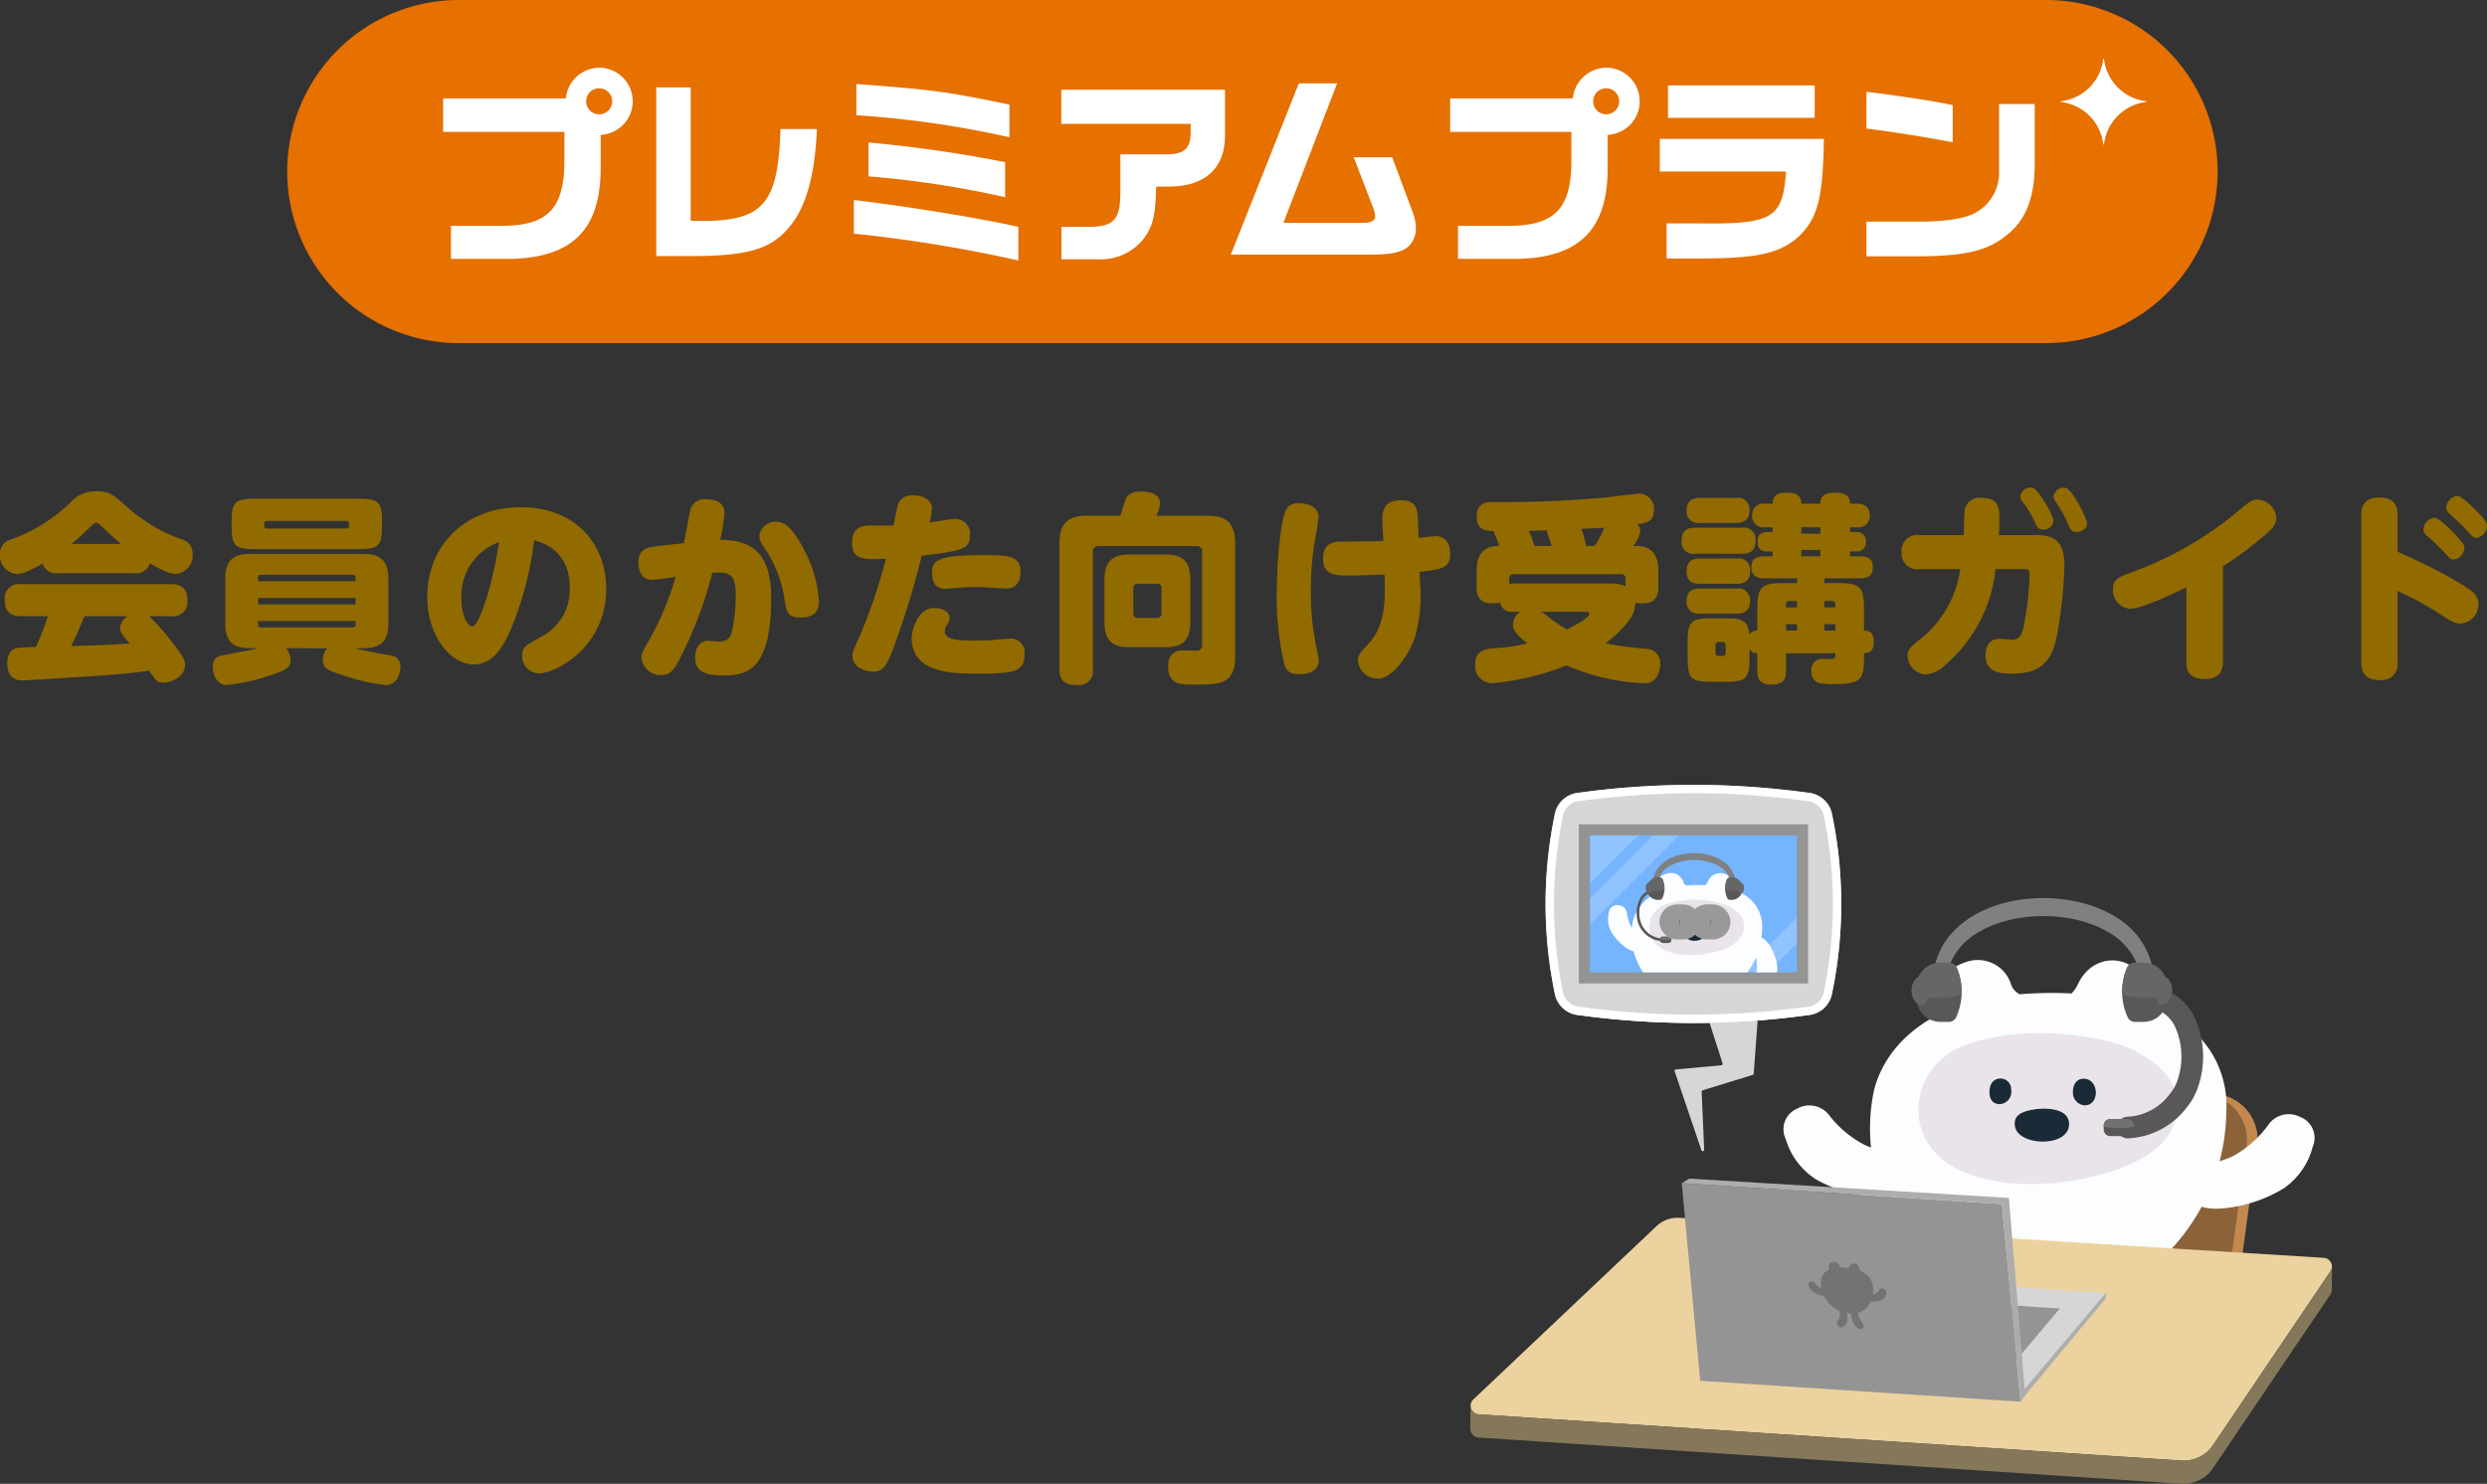 <svg xmlns="http://www.w3.org/2000/svg" xmlns:xlink="http://www.w3.org/1999/xlink" width="347.844" height="207.565" viewBox="0 0 347.844 207.565">
  <rect x="0" y="0" width="347.844" height="207.565" fill="#333333" stroke="none"/>
  <defs>
    <clipPath id="clip-path">
      <rect id="長方形_7483" data-name="長方形 7483" width="270" height="48" fill="none"/>
    </clipPath>
    <clipPath id="clip-path-2">
      <path id="パス_65603" data-name="パス 65603" d="M377.793,196.615c-2.287,0-3.6,1.854-3.6,4.141s1.31,4.141,3.6,4.141h1.075a1.145,1.145,0,0,0,1.07-.724,8.576,8.576,0,0,0,.049-6.87,1.164,1.164,0,0,0-1.056-.688Z" transform="translate(-374.197 -196.615)" fill="none"/>
    </clipPath>
    <clipPath id="clip-path-3">
      <path id="パス_65607" data-name="パス 65607" d="M549.834,196.615a1.163,1.163,0,0,0-1.056.688,8.576,8.576,0,0,0,.048,6.87,1.146,1.146,0,0,0,1.071.724h1.075c2.287,0,3.6-1.854,3.6-4.141s-1.31-4.141-3.6-4.141Z" transform="translate(-548.084 -196.615)" fill="none"/>
    </clipPath>
    <clipPath id="clip-path-4">
      <rect id="長方形_573" data-name="長方形 573" width="11.886" height="22.038" fill="none"/>
    </clipPath>
    <clipPath id="clip-path-5">
      <rect id="長方形_574" data-name="長方形 574" width="41.353" height="33.302" fill="none"/>
    </clipPath>
    <clipPath id="clip-path-6">
      <path id="パス_65612" data-name="パス 65612" d="M67.525,48.245a3.736,3.736,0,0,0-2.863,2.681,61.626,61.626,0,0,0,0,25.617,3.737,3.737,0,0,0,2.863,2.681,117.287,117.287,0,0,0,32.936,0,3.737,3.737,0,0,0,2.863-2.681,61.626,61.626,0,0,0,0-25.617,3.737,3.737,0,0,0-2.863-2.681,117.283,117.283,0,0,0-32.936,0" transform="translate(-63.317 -47.083)" fill="none"/>
    </clipPath>
    <clipPath id="clip-path-7">
      <rect id="長方形_578" data-name="長方形 578" width="28.95" height="19.162" fill="none"/>
    </clipPath>
    <clipPath id="clip-path-8">
      <path id="パス_65630" data-name="パス 65630" d="M214.943,125a.439.439,0,0,0-.4.26,3.239,3.239,0,0,0,.018,2.6.433.433,0,0,0,.4.273h.406a1.58,1.58,0,0,0,0-3.129Z" transform="translate(-214.282 -124.996)" fill="none"/>
    </clipPath>
    <clipPath id="clip-path-10">
      <path id="パス_65634" data-name="パス 65634" d="M149.948,125a1.58,1.58,0,0,0,0,3.129h.406a.433.433,0,0,0,.4-.273,3.24,3.24,0,0,0,.018-2.6.439.439,0,0,0-.4-.26Z" transform="translate(-148.589 -124.996)" fill="none"/>
    </clipPath>
    <clipPath id="clip-path-12">
      <rect id="長方形_583" data-name="長方形 583" width="25.359" height="25.359" fill="none"/>
    </clipPath>
    <clipPath id="clip-path-13">
      <rect id="長方形_585" data-name="長方形 585" width="29.996" height="29.996" fill="none"/>
    </clipPath>
  </defs>
  <g id="グループ_17232" data-name="グループ 17232" transform="translate(-19.832 -90)">
    <g id="グループ_17230" data-name="グループ 17230" transform="translate(0 -10)">
      <path id="パス_70222" data-name="パス 70222" d="M-151.228-6.8a1.964,1.964,0,0,0,2.268-2.1c0-1.736-.728-2.38-2.268-2.38H-172.2a1.981,1.981,0,0,0-2.3,2.128c0,1.708.756,2.352,2.3,2.352h3.724a34.047,34.047,0,0,1-1.68,4.312,22.24,22.24,0,0,0-2.8.168c-1.092.308-1.2,1.624-1.2,2.072,0,2.436,1.68,2.436,2.24,2.436.2,0,7.252-.448,9.856-.616,3.556-.252,5.432-.42,7.756-.756,1.008,1.484,1.148,1.68,2.016,1.68,1.064,0,3-.812,3-2.492,0-.5,0-.952-2.072-3.5a29.465,29.465,0,0,0-2.94-3.3Zm-6.1,0a2.081,2.081,0,0,0-1.036,1.624c0,.644.14.784,1.344,2.212-4.284.224-4.76.252-8.2.336.756-1.54,1.12-2.38,1.876-4.172Zm.952-6.02a1.952,1.952,0,0,0,2.156-1.372c2.156,1.232,3.052,1.484,3.64,1.484a2.576,2.576,0,0,0,2.352-2.744,2.009,2.009,0,0,0-1.568-2.1,23.445,23.445,0,0,1-7.644-4.564c-1.792-1.624-2.352-2.156-4.256-2.156a4.631,4.631,0,0,0-3.7,1.652,23.548,23.548,0,0,1-8.26,5.1,1.987,1.987,0,0,0-1.512,2.044,2.579,2.579,0,0,0,2.352,2.772,4.733,4.733,0,0,0,2.016-.616c.868-.42,1.232-.644,1.6-.84a1.934,1.934,0,0,0,2.156,1.344Zm-8.792-4.088c.532-.448,1.428-1.2,2.6-2.352.448-.448.616-.616.868-.616s.42.168.868.616c1.176,1.148,2.044,1.876,2.6,2.352Zm35.756,14.588A2.748,2.748,0,0,0-130.032-.7c0,1.232.84,1.512,2.828,2.156a27.761,27.761,0,0,0,5.992,1.372c1.736,0,2.044-1.876,2.044-2.548,0-1.372-.924-1.512-1.68-1.652-1.4-.252-3.36-.588-4.62-.952h1.12c2.212,0,3.5-.756,3.5-3.472v-6.216c0-2.716-1.288-3.5-3.5-3.5h-15.82c-2.212,0-3.5.756-3.5,3.5V-5.8c0,2.716,1.288,3.472,3.5,3.472h1.064c-1.008.28-1.456.336-4.536.924-.952.168-1.764.336-1.764,1.68,0,.84.42,2.548,1.988,2.548a25.89,25.89,0,0,0,5.124-1.064c3.3-1.008,3.752-1.344,3.752-2.408a2.679,2.679,0,0,0-.616-1.68Zm3.976-7.028v.9h-13.636v-.9ZM-139.076-11.7v-.476a.383.383,0,0,1,.42-.42h12.8a.392.392,0,0,1,.42.448v.448Zm13.636,5.572v.476a.383.383,0,0,1-.42.42h-12.8a.383.383,0,0,1-.42-.42v-.476Zm3.7-13.888c0-2.772-.476-3.22-3.3-3.22H-139.44c-2.856,0-3.332.476-3.332,3.22v.616c0,2.744.476,3.22,3.332,3.22h14.392c2.856,0,3.3-.476,3.3-3.22Zm-16.072.952c-.42,0-.42-.308-.42-.616a.392.392,0,0,1,.42-.448h11.06a.4.4,0,0,1,.42.448c0,.308,0,.616-.42.616Zm37.352,1.652c1.008.252,4.984,1.316,4.984,6.664a7.421,7.421,0,0,1-4.228,6.944c-2.016,1.148-2.436,1.344-2.436,2.52A2.414,2.414,0,0,0-99.736,1.2c2.016,0,9.352-3.388,9.352-11.9,0-5.992-4.116-11.34-11.928-11.34-7.952,0-13.1,5.516-13.1,12.516,0,5.516,3.276,9.464,6.468,9.464,2.352,0,3.808-1.708,5.18-4.788A46.9,46.9,0,0,0-100.464-17.416Zm-4.9.252C-106.4-10.5-108.22-5.376-109.116-5.376c-.616,0-1.512-1.4-1.512-3.92A7.934,7.934,0,0,1-105.364-17.164Zm22.064.56c-1.26.14-2.576.364-2.576,2.3,0,1.12.392,2.408,1.96,2.408.476,0,2.6-.308,3.248-.42A41.059,41.059,0,0,1-84.42-3.388c-.952,1.652-1.036,1.9-1.036,2.436a2.714,2.714,0,0,0,2.828,2.38c1.064,0,1.568-.532,2.3-1.82A56.925,56.925,0,0,0-75.544-12.88c2.6-.168,3.276.336,3.276,3.136A24.672,24.672,0,0,1-72.8-4.592c-.28.868-.616,1.344-1.96,1.344-.2,0-.924-.112-1.428-.112-1.12,0-1.764,1.12-1.764,2.324,0,2.156,1.68,2.52,4.06,2.52,3.416,0,6.58-1.008,6.58-10.864,0-6.664-3.108-8.092-7.14-8.092a24.509,24.509,0,0,0,.616-3.78c0-1.372-1.12-1.9-2.52-1.9a2.067,2.067,0,0,0-2.24,1.4c-.168.672-.756,3.976-.924,4.732Zm16.66-3.416a2.269,2.269,0,0,0-2.324,1.988c0,.56.14.868,1.008,2.128A16.7,16.7,0,0,1-65.464-9.3c.252,1.792.42,2.688,2.184,2.688,2.072,0,2.66-1.008,2.66-2.24a17.931,17.931,0,0,0-2.072-7.224C-64.428-19.4-65.548-20.02-66.64-20.02Zm20.384,4.76c5.852-.7,6.748-.98,6.748-2.828a2.07,2.07,0,0,0-2.128-2.324c-.42,0-2.632.364-3.528.5a12.435,12.435,0,0,0,.336-1.96c0-1.316-1.456-1.848-2.576-1.848-1.568,0-2.016.784-2.156,1.288-.2.644-.56,2.548-.644,2.94h-3.248c-1.316,0-2.548.392-2.548,2.408,0,2.464,1.736,2.38,4.732,2.24A75.109,75.109,0,0,1-54.936-4c-.9,2.016-1.008,2.24-1.008,2.772,0,1.456,1.68,2.184,2.884,2.184,1.512,0,1.988-.868,3.276-4.452A119,119,0,0,0-46.256-15.26Zm-1.4,11.536c0,4.956,5.992,4.956,9.128,4.956,5.376,0,6.664-.308,6.664-2.772a1.927,1.927,0,0,0-2.044-2.128c-.308,0-1.512.112-1.764.14-.84.084-2.1.14-3.024.14-2.632,0-4.34-.14-4.34-1.316a1.7,1.7,0,0,1,.336-.924,1.844,1.844,0,0,0,.364-.9c0-.84-.924-1.428-2.212-1.428C-46.76-7.952-47.656-4.928-47.656-3.724ZM-44.8-12.88c0,1.26.42,2.24,1.82,2.24.28,0,1.568-.112,1.876-.14.392-.028,1.344-.112,2.744-.112.644,0,3.556.224,3.92.224,1.6,0,2.016-1.288,2.016-2.3,0-2.3-1.68-2.38-5.18-2.38C-44.016-15.344-44.8-14.644-44.8-12.88Zm31.388-7.98a5.674,5.674,0,0,0,.5-1.736c0-1.568-2.1-1.652-2.6-1.652-1.176,0-1.876.336-2.184,1.008-.14.308-.644,2.016-.784,2.38H-23.1c-2.408,0-3.892.812-3.892,3.892V.56c0,1.652.7,2.268,2.52,2.268A1.949,1.949,0,0,0-22.316.56V-15.82a.709.709,0,0,1,.784-.784h13.72a.708.708,0,0,1,.784.784V-2.772a.707.707,0,0,1-.644.784c-.252.028-1.652-.028-1.96-.028-.532,0-2.156,0-2.156,2.24,0,2.548,1.68,2.548,3.836,2.548,3.248,0,5.544,0,5.544-3.92v-15.82c0-3.08-1.484-3.892-3.892-3.892Zm4.732,8.932c0-2.716-1.288-3.5-3.5-3.5h-5.012c-2.212,0-3.5.784-3.5,3.5v5.964c0,2.716,1.288,3.5,3.5,3.5h5.012c2.212,0,3.5-.756,3.5-3.5Zm-4.032,4.7a.606.606,0,0,1-.672.672h-2.6a.606.606,0,0,1-.672-.672v-3.444a.594.594,0,0,1,.672-.672h2.6a.594.594,0,0,1,.672.672ZM23.38-12.992c3.22-.392,4.284-.532,4.284-2.6,0-1.316-.588-2.408-2.1-2.408-.28,0-2.212.252-2.324.252l-.084-2.268c-.056-1.624-.084-3-2.408-3-2.66,0-2.6,1.876-2.548,3.332l.112,2.352c-1.68.084-4.144.084-5.684.084s-2.744.364-2.744,2.38c0,2.352,1.764,2.38,3.724,2.38.952,0,4.508-.112,4.872-.14l.028,1.12c.112,4.34-.56,6.8-2.408,8.708-1.064,1.12-1.344,1.484-1.344,2.212a2.779,2.779,0,0,0,2.856,2.52c1.848,0,4.228-3.08,5.152-5.88a21.277,21.277,0,0,0,.672-7.7ZM3.416-10.64A40.815,40.815,0,0,0,4.424-.252c.252,1.036.7,1.568,2.184,1.568.924,0,2.66-.336,2.66-1.848,0-.168-.112-.952-.14-1.12a36.231,36.231,0,0,1-.952-8.512,42.749,42.749,0,0,1,.644-7.784,18.07,18.07,0,0,0,.42-2.772c0-1.372-1.484-1.876-2.632-1.876a2.022,2.022,0,0,0-1.708.588C3.864-20.748,3.416-13.552,3.416-10.64Zm48.776-.336a4.371,4.371,0,0,0-1.988-.392H36.484a4.208,4.208,0,0,0-.56.056v-.7a.594.594,0,0,1,.672-.672H51.52a.594.594,0,0,1,.672.672Zm-20.832.112c0,1.456.56,2.268,2.24,2.268a5.147,5.147,0,0,0,1.064-.112,1.569,1.569,0,0,0,1.82,1.288h1.008a2.1,2.1,0,0,0-1.036,1.764c0,.868.476,1.428,1.988,2.66a23.046,23.046,0,0,1-4.144.644c-1.512.084-3.136.168-3.136,2.324a2.379,2.379,0,0,0,2.38,2.6A37.22,37.22,0,0,0,43.932.084,30.5,30.5,0,0,0,54.684,2.576a1.9,1.9,0,0,0,1.876-.924,3.437,3.437,0,0,0,.476-1.708,2,2,0,0,0-1.9-2.184,44.592,44.592,0,0,1-5.768-.784,14.221,14.221,0,0,0,3.5-3.472,4.123,4.123,0,0,0,.7-2.184,5.356,5.356,0,0,0,.9.084c1.54,0,2.3-.56,2.3-2.268v-2.3c0-.812,0-3.472-3.052-3.472h-.448a4.272,4.272,0,0,0,.98-2.072,1.383,1.383,0,0,0-.392-.952c1.288-.224,2.3-.364,2.3-1.96a2.094,2.094,0,0,0-1.96-2.324c-.7,0-3.668.42-4.256.476a154.761,154.761,0,0,1-16.324.7c-.756,0-2.24.028-2.24,1.988s1.232,2.016,2.38,2.072a2.578,2.578,0,0,0,.28.784c.112.252.308.756.5,1.288-3.164,0-3.164,2.576-3.164,3.472Zm15.288-5.768A9.886,9.886,0,0,0,46-19.012c1.736-.084,1.932-.084,3.22-.168a11.813,11.813,0,0,1-1.372,2.548Zm-7.2,0a12.058,12.058,0,0,0-.784-2.1c.308,0,1.568-.056,1.848-.056.084,0,.14,0,.644-.028.084.364.616,1.848.7,2.184ZM46.144-7.42c.644,0,.98,0,.98.308,0,.532-2.156,1.68-3.108,2.156A18.515,18.515,0,0,1,41.5-6.608a6.116,6.116,0,0,0-1.12-.812ZM70.616.868c0,.532,0,1.9,1.9,1.9,1.624,0,2.128-.616,2.128-1.9V-1.624h6.888v.392c0,.42-.476.42-.672.42-.168,0-1.008-.028-1.148-.028A1.523,1.523,0,0,0,78.176.9,1.573,1.573,0,0,0,79.24,2.548a11.021,11.021,0,0,0,2.156.14c3.668,0,4.144-.588,4.144-3.7v-.616c.392,0,1.372-.028,1.372-1.568,0-1.568-.952-1.6-1.372-1.6v-3c0-3.108-.532-3.64-3.668-3.64H80V-12.1H84.98c.672,0,1.792-.084,1.792-1.54,0-1.372-.924-1.54-1.792-1.54h-1.4v-.672h.84a1.217,1.217,0,0,0,1.372-1.344,1.216,1.216,0,0,0-1.372-1.372h-.84v-.672h.9a1.609,1.609,0,0,0,1.876-1.652c0-1.54-1.26-1.652-1.876-1.652h-.9c0-1.064-.644-1.54-2.044-1.54-1.652,0-2.1.56-2.1,1.54h-2.66c0-.868-.364-1.54-2.044-1.54-1.4,0-1.96.476-1.96,1.54H71.736a1.589,1.589,0,0,0-1.848,1.652,1.576,1.576,0,0,0,1.848,1.652h1.036v.672h-.728c-.56,0-1.372.112-1.372,1.26,0,.756.112,1.456,1.372,1.456h.728v.672H71.6c-.448,0-1.82,0-1.82,1.512,0,1.568,1.372,1.568,1.82,1.568h4.592v.672h-1.9c-3.108,0-3.668.532-3.668,3.64v3A1.237,1.237,0,0,0,69.5-4.2c-.168-2.24-1.372-2.3-3.3-2.3H64.176c-2.828,0-3.3.476-3.3,3.3v2.24c0,2.828.448,3.332,3.276,3.332h2.1c2.8,0,3.276-.5,3.276-3.332V-2.184a1.166,1.166,0,0,0,1.092.56Zm5.572-8.9h-1.54v-.448a.4.4,0,0,1,.42-.448h1.12Zm0,3.248h-1.54v-.9h1.54Zm4.9-4.144a.426.426,0,0,1,.448.448v.448H80v-.9Zm.448,4.144H80v-.9h1.54Zm-2.1-13.552h-2.66v-.9h2.66Zm0,3.164h-2.66v-.9h2.66ZM66.192-1.68a.392.392,0,0,1-.42.448h-.56a.426.426,0,0,1-.448-.448V-2.744a.426.426,0,0,1,.448-.448h.56a.4.4,0,0,1,.42.448Zm1.456-18.172c.728,0,1.876-.14,1.876-1.764a1.6,1.6,0,0,0-1.876-1.736h-5.04c-.728,0-1.876.14-1.876,1.764a1.6,1.6,0,0,0,1.876,1.736Zm.84,4.312c.812,0,1.876-.168,1.876-1.82a1.619,1.619,0,0,0-1.876-1.82h-6.58c-1.288,0-1.876.532-1.876,1.9a1.612,1.612,0,0,0,1.876,1.736Zm-.756,4.2c.812,0,1.876-.168,1.876-1.764a1.6,1.6,0,0,0-1.876-1.764H62.608c-.812,0-1.876.168-1.876,1.792,0,1.736,1.316,1.736,1.876,1.736ZM67.62-7.168c.616,0,1.988,0,1.988-1.764a1.627,1.627,0,0,0-1.876-1.736H62.608c-.7,0-1.876.112-1.876,1.764a1.612,1.612,0,0,0,1.876,1.736Zm31.388-6.216a15.138,15.138,0,0,1-5.8,9.94c-1.2,1.008-1.568,1.316-1.568,2.212A2.682,2.682,0,0,0,94.22,1.344,4.291,4.291,0,0,0,96.852.056a20.34,20.34,0,0,0,7.084-13.44h3.976c.672,0,.784.14.784.868a43.089,43.089,0,0,1-.84,7.252c-.252,1.064-.532,1.736-1.652,1.736-.252,0-1.456-.112-1.736-.112-1.54,0-1.932,1.288-1.932,2.268,0,2.6,2.352,2.6,3.724,2.6,3.08,0,5.348-.868,6.216-5.068a64.684,64.684,0,0,0,1.092-9.968c0-2.828-.84-4.34-3.78-4.34h-5.376c.056-.868.056-1.372.056-2.1,0-1.708,0-3.108-2.52-3.108a2.068,2.068,0,0,0-2.324,1.764c-.084.476-.112,2.912-.14,3.444h-6.16a2.187,2.187,0,0,0-2.52,2.38,2.178,2.178,0,0,0,2.52,2.38Zm10.164-11.368a1.415,1.415,0,0,0-1.764,1.2,1.372,1.372,0,0,0,.364.812,13.2,13.2,0,0,1,1.6,2.66c.252.588.5,1.176,1.288,1.176a1.355,1.355,0,0,0,1.372-1.26C112.028-20.888,109.984-24.472,109.172-24.752Zm4.676.028a1.412,1.412,0,0,0-1.792,1.176,1.44,1.44,0,0,0,.308.756,16.673,16.673,0,0,1,1.68,3.024c.336.784.532,1.2,1.176,1.2.42,0,1.512-.252,1.512-1.232C116.732-20.468,114.688-24.444,113.848-24.724Zm21.9,10.948a52.816,52.816,0,0,0,5.628-4.172c1.148-.952,1.82-1.568,1.82-2.6A2.7,2.7,0,0,0,140.5-23.1c-.7,0-.924.168-2.8,1.736a49.112,49.112,0,0,1-14.9,8.484c-1.708.644-2.436.924-2.436,2.3A2.587,2.587,0,0,0,122.78-7.84c1.6,0,6.58-2.352,7.84-3V-.364c0,1.6.84,2.352,2.632,2.352,1.148,0,2.492-.392,2.492-2.352Zm24.416,3.444a43.719,43.719,0,0,1,5.964,3.248c1.428.952,2.016,1.316,2.912,1.316a2.679,2.679,0,0,0,2.436-2.744,2.268,2.268,0,0,0-.98-1.82c-.672-.56-4.032-2.716-10.332-5.488v-5.068c0-.756-.028-2.52-2.52-2.52-2.548,0-2.548,1.792-2.548,2.52v20.5c0,.924.14,2.52,2.548,2.52a2.212,2.212,0,0,0,2.52-2.52Zm5.152-10.248a1.82,1.82,0,0,0-1.54,1.652,1.321,1.321,0,0,0,.5.868,25.667,25.667,0,0,1,2.156,2.044c1.12,1.232,1.176,1.288,1.624,1.288a1.735,1.735,0,0,0,1.456-1.624c0-.392-.112-.644-1.232-1.82C167.5-19.012,165.956-20.58,165.312-20.58Zm3.192-3.052a1.82,1.82,0,0,0-1.54,1.652,1.242,1.242,0,0,0,.476.868c.728.672,1.6,1.428,2.156,2.044,1.092,1.176,1.232,1.316,1.568,1.316a1.767,1.767,0,0,0,1.512-1.652c0-.392-.112-.672-1.148-1.792C170.744-22.008,169.12-23.632,168.5-23.632Z" transform="translate(195 193)" fill="#916b00"/>
      <g id="グループ_17226" data-name="グループ 17226" transform="translate(60 100)">
        <g id="グループ_17222" data-name="グループ 17222" transform="translate(0 0)" clip-path="url(#clip-path)">
          <path id="パス_70215" data-name="パス 70215" d="M246,48H24A24,24,0,0,1,24,0H246a24,24,0,1,1,0,48" transform="translate(0 0)" fill="#e67000"/>
          <path id="パス_70216" data-name="パス 70216" d="M57.954,30.368c7.567-.224,9.529-2.8,9.837-12.837h5.1c-.28,5.97-1.262,9.866-3.139,12.753-2.69,3.84-5.717,4.932-13.818,5.017H50.415V11.7h4.821V30.368Zm20.1,1.794a197.1,197.1,0,0,1,23.01,3.756V31.209c-6.111-1.345-15.023-2.775-23.01-3.756Zm21.16-5.1v-4.9A185.693,185.693,0,0,0,80.1,19.41v4.737A137.9,137.9,0,0,1,99.214,27.06m.6-12.948c-8.632-1.794-10.65-2.074-21.412-2.887V15.6A137.138,137.138,0,0,1,99.813,18.68Zm7.252,2.69h18.1v1.233c-.028,2.13-.84,2.943-3.027,3.027h-6.81v5.3c0,3.924-.925,4.877-4.68,4.849h-3.56v4.54h5.213a7.615,7.615,0,0,0,6.11-2.663c1.43-1.794,1.821-3.251,1.934-7.511h2.018c5.017-.112,7.679-2.719,7.6-7.371V12.038h-22.9Zm46.288,4.681h-5.382l2.69,7.006a4.335,4.335,0,0,1,.309,1.289c0,.533-.588.869-1.542.869H138.135l7.511-19.506h-5.353L130.776,35.1h19.046c3.307,0,4.681-.252,5.746-1.093a3.447,3.447,0,0,0,1.093-2.662,6.72,6.72,0,0,0-.533-2.411Zm29.924-6.013a1.82,1.82,0,1,0,0-3.641,1.82,1.82,0,0,0,0,3.641m.12-6.521a4.7,4.7,0,0,1,.088,9.393v4.823c-.056,8.577-4.12,12.5-13.088,12.529h-7.848V31.068h7.063c6.559,0,8.856-2.466,8.8-9.388V17.924H161.456v-4.68h17.16A4.749,4.749,0,0,1,183.4,8.949M42.434,15.47a1.82,1.82,0,1,0,0-3.641,1.82,1.82,0,0,0,0,3.641m.12-6.521a4.7,4.7,0,0,1,.088,9.393v4.823c-.056,8.577-4.12,12.5-13.088,12.529H21.705V31.068h7.063c6.558,0,8.856-2.466,8.8-9.388V17.924H20.612v-4.68h17.16a4.749,4.749,0,0,1,4.782-4.295M190.776,23.474h17.656c-.448,6.53-1.849,7.371-12.051,7.259h-4.652v4.9h5.326c7.651-.056,10.594-.757,13.228-3.139,2.607-2.578,3.307-5.324,3.447-13.592H190.776Zm21.665-12.051H191.926v4.54h20.516Zm25.787,2.607v9.445a6.319,6.319,0,0,1-3.335,5.774c-1.318.757-4.036,1.2-7.371,1.233h-7.848v4.848h7.763c5.943-.056,9.053-.784,11.52-2.69,2.942-2.187,4.232-5.269,4.26-10.174V14.029Zm-6.481.147c-2.754-.573-7.468-1.3-12.072-1.858V17.46c3.488.431,7.9,1.133,12.072,1.915Z" transform="translate(1.202 0.522)" fill="#fff"/>
          <path id="パス_70217" data-name="パス 70217" d="M246.383,13.716a6.764,6.764,0,0,1-5.954-5.954h-.092a6.765,6.765,0,0,1-5.954,5.954v.092a6.765,6.765,0,0,1,5.954,5.954h.092a6.764,6.764,0,0,1,5.954-5.954Z" transform="translate(13.672 0.452)" fill="#fff"/>
        </g>
      </g>
    </g>
    <g id="グループ_17227" data-name="グループ 17227" transform="translate(1365.472 -65.289)">
      <path id="パス_65576" data-name="パス 65576" d="M455.641,329.729l-37.446-2.269,2.9-21.325a8.874,8.874,0,0,1,9-7.517l22.507,1.364a6.414,6.414,0,0,1,6.058,7.517Z" transform="translate(-1488.631 8.317)" fill="#c2884e"/>
      <path id="パス_65577" data-name="パス 65577" d="M446.695,330.088l-37.446-2.269,2.9-21.325a8.874,8.874,0,0,1,9-7.517l22.507,1.363a6.414,6.414,0,0,1,6.058,7.517Z" transform="translate(-1481.173 8.019)" fill="#8c6239"/>
      <path id="パス_65578" data-name="パス 65578" d="M380.859,204.205a17.4,17.4,0,0,0-6.358-3.34,4.348,4.348,0,0,0-.934-4.6c-2.593-2.789-6.832-2.119-8.578,1.558a4.44,4.44,0,0,1-.917,1.349,55.113,55.113,0,0,0-7.255.115,2.469,2.469,0,0,1-1.246-1.523,4.872,4.872,0,0,0-6.322-2.956c-2.866.9-4.85,3.593-3.848,6.238a7.944,7.944,0,0,1,.294.956c-4.4,2.186-8,5.784-9.259,10.755a25.691,25.691,0,0,0,5.966,22.371,24.735,24.735,0,0,0,16.027,7.269c1.468.043,2.936.085,4.4,0a23.156,23.156,0,0,0,15.775-8.111,28.72,28.72,0,0,0,7.118-18.612,14.025,14.025,0,0,0-4.867-11.47" transform="translate(-1419.979 95.088)" fill="#fbfdff"/>
      <path id="パス_65579" data-name="パス 65579" d="M404.813,464.48a15.032,15.032,0,0,0,3.007-5.741c.574-2.07-.11-7.888,3.24-7.821,2.349.049,3.244,2.526,3.556,4.481a19.876,19.876,0,0,1-.573,8.808,10.118,10.118,0,0,1-4.626,5.431,3.12,3.12,0,0,1-4.477-.657,3.481,3.481,0,0,1-.127-4.5" transform="translate(-1476.839 -118.659)" fill="#fbfdff"/>
      <path id="パス_65580" data-name="パス 65580" d="M503.5,464.48a15.035,15.035,0,0,1-3.007-5.741c-.574-2.07.11-7.888-3.24-7.821-2.349.049-3.243,2.526-3.556,4.481a19.879,19.879,0,0,0,.573,8.808,10.117,10.117,0,0,0,4.626,5.431,3.12,3.12,0,0,0,4.477-.657,3.481,3.481,0,0,0,.128-4.5" transform="translate(-1551.363 -118.659)" fill="#fbfdff"/>
      <path id="パス_65581" data-name="パス 65581" d="M612.989,325.428a15.026,15.026,0,0,1-4.8,4.355c-1.859,1.077-7.662,1.878-6.755,5.1.637,2.262,3.26,2.5,5.232,2.314a19.881,19.881,0,0,0,8.38-2.771,10.123,10.123,0,0,0,4.092-5.845,3.122,3.122,0,0,0-1.763-4.167,3.481,3.481,0,0,0-4.387,1.011" transform="translate(-1641.31 -12.877)" fill="#fbfdff"/>
      <path id="パス_65582" data-name="パス 65582" d="M409.607,259.909a17.964,17.964,0,0,0-6.97-3.087c-6.233-1.332-13.73-1.5-19.731.92-6.7,2.7-8.425,11.492-2.481,15.974,6.174,4.654,17.753,3.67,24.566,1.064,2.993-1.144,6.354-2.975,7.525-6.094,1.41-3.755-.219-6.712-2.909-8.776" transform="translate(-1454.119 43.951)" fill="#e8e4e9"/>
      <path id="パス_65583" data-name="パス 65583" d="M439.587,302.736c.052.238-.482.5-1.554.5-1.125,0-1.511-.2-1.477-.441s.425-.438,1.522-.447c.971-.008,1.464.185,1.51.393" transform="translate(-1503.936 5.201)" fill="#1a2a36"/>
      <path id="パス_65584" data-name="パス 65584" d="M439.587,295.6a1.724,1.724,0,0,1-1.554,2c-1.125,0-1.511-.816-1.477-1.781.032-.942.425-1.769,1.522-1.805a1.5,1.5,0,0,1,1.51,1.587" transform="translate(-1503.936 12.148)" fill="#1a2a36"/>
      <path id="パス_65585" data-name="パス 65585" d="M506.778,303.961c.006-.2.517-.4,1.568-.385,2.123.021,2.2.831.018.82-1.051-.006-1.593-.225-1.586-.435" transform="translate(-1562.479 4.173)" fill="#1a2a36"/>
      <path id="パス_65586" data-name="パス 65586" d="M506.778,295.927c.006-.916.517-1.8,1.568-1.749,2.123.1,2.2,3.779.018,3.726a1.785,1.785,0,0,1-1.586-1.977" transform="translate(-1562.479 12.009)" fill="#1a2a36"/>
      <path id="パス_65587" data-name="パス 65587" d="M462.086,323.99c-1.713.095-3.564-.489-4.113-1.652a2.052,2.052,0,0,1-.178-1.033c.091-1.219,1.432-1.555,2.432-1.754,1.507-.3,5.034-.369,5.156,1.871.091,1.653-1.532,2.471-3.3,2.568" transform="translate(-1521.638 -9.017)" fill="#1a2a36"/>
      <path id="パス_65588" data-name="パス 65588" d="M269.811,317.974a15.037,15.037,0,0,0,4.949,4.185c1.9,1.011,7.723,1.61,6.928,4.865-.558,2.283-3.172,2.616-5.148,2.495a19.878,19.878,0,0,1-8.471-2.477,10.129,10.129,0,0,1-4.295-5.7,3.123,3.123,0,0,1,1.617-4.226,3.481,3.481,0,0,1,4.421.856" transform="translate(-1359.666 -6.744)" fill="#fbfdff"/>
      <path id="パス_65589" data-name="パス 65589" d="M29.221,411.118l90.226,5.6a1.221,1.221,0,0,1,1.043,1.872L103.992,443a4.924,4.924,0,0,1-4.1,2.09q-.165,0-.332-.012L1.436,438.625a1.21,1.21,0,0,1-.861-2.077l25.656-24.274a4.343,4.343,0,0,1,2.99-1.156" transform="translate(-1140.164 -85.48)" fill="#ebd29f"/>
      <path id="パス_65590" data-name="パス 65590" d="M120.42,455.879c.008-.021.018-.042.025-.063a1.058,1.058,0,0,0,.025-.1c0-.018.01-.036.013-.055a1.127,1.127,0,0,0,.013-.16l.033-3.243a1.131,1.131,0,0,1-.013.16c0,.017-.008.033-.011.049a1.091,1.091,0,0,1-.026.11c-.006.021-.016.041-.024.061s-.023.065-.038.1-.025.043-.037.064-.033.062-.053.092l-16.5,24.406q-.086.128-.181.248c-.021.027-.043.052-.065.078-.043.053-.087.106-.132.157-.027.03-.056.058-.083.088-.043.045-.085.09-.129.133s-.063.059-.095.088-.087.08-.132.118-.068.056-.1.084-.091.073-.138.108l-.11.079c-.047.033-.1.066-.144.1l-.115.073c-.05.03-.1.059-.15.088l-.12.065c-.052.027-.1.053-.157.079s-.086.041-.129.061l-.116.05c-.05.021-.1.041-.151.061l-.12.044q-.077.027-.155.052l-.122.037c-.053.015-.106.029-.16.043l-.123.03c-.055.013-.11.024-.166.034l-.121.023c-.058.01-.117.018-.176.026l-.116.016c-.065.007-.131.012-.2.017l-.1.008c-.1.005-.2.008-.3.008s-.221,0-.332-.011L1.273,472.918a1.269,1.269,0,0,1-1.24-1.242L0,474.92a1.269,1.269,0,0,0,1.24,1.242l98.124,6.454q.166.011.332.011.15,0,.3-.008l.1-.008c.066,0,.132-.01.2-.017l.116-.016c.059-.008.118-.016.176-.026l.121-.023c.056-.011.111-.022.166-.035l.123-.03c.054-.013.107-.028.16-.043l.122-.037q.078-.024.155-.051l.12-.044c.051-.019.1-.04.151-.061l.116-.05.053-.023c.026-.012.05-.026.076-.038q.079-.038.157-.078l.12-.066q.076-.043.15-.088l.115-.072c.049-.032.1-.064.144-.1l.11-.079c.047-.035.092-.071.138-.108.023-.019.048-.036.071-.056l.032-.028c.045-.038.088-.078.132-.118s.064-.058.1-.088.086-.088.128-.132.057-.058.084-.089c.046-.051.089-.1.132-.156.021-.026.044-.051.065-.078q.095-.121.181-.248l16.5-24.406,0-.005c.019-.028.033-.058.049-.087s.026-.043.037-.065.026-.063.038-.095" transform="translate(-1140 -119.773)" fill="#85775a"/>
      <path id="パス_65591" data-name="パス 65591" d="M238.035,474.425l-44.419-2.913,12.251-14.541,44.419,2.913Z" transform="translate(-1301.41 -123.705)" fill="#d6d6d6"/>
      <path id="パス_65592" data-name="パス 65592" d="M274.553,487.417l-33.15-2.174,9.143-10.853,33.15,2.174Z" transform="translate(-1341.247 -138.227)" fill="#949494"/>
      <path id="パス_65593" data-name="パス 65593" d="M462.045,489.51l11.929-14.364v-.757l-12.036,14.252Z" transform="translate(-1525.098 -138.227)" fill="#adadad"/>
      <path id="パス_65594" data-name="パス 65594" d="M225.165,412.59l-44.786-2.924-2.587-27.647,44.786,2.923Z" transform="translate(-1288.218 -61.222)" fill="#949494"/>
      <path id="パス_65595" data-name="パス 65595" d="M177.793,378.835l1.079-.635,44.682,2.7,2.285,27.641-.673.869-2.587-27.647Z" transform="translate(-1288.218 -58.038)" fill="#adadad"/>
      <path id="パス_65596" data-name="パス 65596" d="M294.8,452.026a.463.463,0,0,0-.628.1,1.423,1.423,0,0,1-.928.687,4.071,4.071,0,0,0,.029-1.022,2.541,2.541,0,0,0-.893-1.756,3.206,3.206,0,0,0-.985-.57.726.726,0,0,0-.209-.693c-.424-.444-1.036-.395-1.235.129a.509.509,0,0,1-.113.189,8.122,8.122,0,0,0-1.063-.069.473.473,0,0,1-.207-.24.852.852,0,0,0-.974-.513.619.619,0,0,0-.467.878,1.405,1.405,0,0,1,.058.145,1.913,1.913,0,0,0-1.191,1.482,3.463,3.463,0,0,0,.061,1.173,1.166,1.166,0,0,1-.143-.068,2.891,2.891,0,0,1-.792-.678.561.561,0,0,0-.662-.179c-.241.126-.3.312-.171.606a1.938,1.938,0,0,0,.719.894,3.4,3.4,0,0,0,1.282.467c.039.005.08.01.121.013a4.129,4.129,0,0,0,.809,1.154,4.764,4.764,0,0,0,1.416.968c-.007.224.016.464-.006.595a1.8,1.8,0,0,1-.352.814.535.535,0,0,0,.089.668.49.49,0,0,0,.667.15,1.147,1.147,0,0,0,.594-.749,2.905,2.905,0,0,0-.027-1.19l.085.011c.185.02.37.041.555.049a3.176,3.176,0,0,0,.225,1.2,1.944,1.944,0,0,0,.763.859c.272.179.472.16.647-.044a.521.521,0,0,0-.052-.665,2.81,2.81,0,0,1-.531-.885c-.048-.13-.075-.352-.124-.57a2.76,2.76,0,0,0,1.352-.9,3.28,3.28,0,0,0,.456-.737,1.239,1.239,0,0,0,.453.069,2.485,2.485,0,0,0,1.187-.31,1.168,1.168,0,0,0,.51-.817.549.549,0,0,0-.324-.638" transform="translate(-1376.939 -116.429)" fill="#737373"/>
      <path id="パス_65597" data-name="パス 65597" d="M551.106,244.5a1.512,1.512,0,0,1-.01-3.023,7.853,7.853,0,0,0,5.8-3.016l.408-.533a6.024,6.024,0,0,0,.742-1.4,10.245,10.245,0,0,0-.279-7.635,4.772,4.772,0,0,0-3.03-2.572,1.512,1.512,0,1,1,.811-2.912,7.783,7.783,0,0,1,4.912,4.11,13.106,13.106,0,0,1,.42,10.062,9.007,9.007,0,0,1-1.107,2.088q-.259.367-.545.713a10.9,10.9,0,0,1-8.113,4.114Z" transform="translate(-1599.186 70.036)" fill="#595757"/>
      <path id="パス_65598" data-name="パス 65598" d="M535.949,330.523h-2.441a.909.909,0,0,1-.906-.906v-.562a.909.909,0,0,1,.906-.906h2.441a.909.909,0,0,1,.906.906v.562a.909.909,0,0,1-.906.906" transform="translate(-1584.007 -16.312)" fill="#595757"/>
      <path id="パス_65599" data-name="パス 65599" d="M535.957,328.148H533.5a.9.9,0,0,0-.9.9v.177a14.1,14.1,0,0,0,4.253,0v-.177a.9.9,0,0,0-.9-.9" transform="translate(-1584.007 -16.312)" fill="#727171"/>
      <path id="パス_65600" data-name="パス 65600" d="M388.985,154.591a10.313,10.313,0,0,1,2.884-7.7c5.4-5.647,16.632-6,22.978-1.8a10.856,10.856,0,0,1,4.941,7.419,11.707,11.707,0,0,1,.1,2.081h-1.663a9.213,9.213,0,0,0-4.638-7.526c-5.1-3.049-13.2-3.049-18.3,0a9.213,9.213,0,0,0-4.638,7.526h-1.663" transform="translate(-1464.267 138.662)" fill="gray"/>
      <path id="パス_65601" data-name="パス 65601" d="M377.794,204.9h1.075a1.145,1.145,0,0,0,1.071-.724,8.577,8.577,0,0,0,.049-6.87,1.163,1.163,0,0,0-1.056-.688h-1.138c-2.287,0-3.6,1.854-3.6,4.141s1.31,4.141,3.6,4.141" transform="translate(-1451.952 93.342)" fill="#595757"/>
      <g id="グループ_13212" data-name="グループ 13212" transform="translate(-1077.755 289.957)">
        <g id="グループ_13211" data-name="グループ 13211" transform="translate(0 0)" clip-path="url(#clip-path-2)">
          <path id="パス_65602" data-name="パス 65602" d="M360.448,194.483s4.43,2.889,11.124-.168-8.788-4.695-8.788-4.695l-2.552,2.432Z" transform="translate(-362.554 -190.784)" fill="#666"/>
        </g>
      </g>
      <path id="パス_65604" data-name="パス 65604" d="M373.342,209.926c0,1.105-.152,2-.934,2s-1.417-.9-1.417-2,.634-2,1.417-2,.934.9.934,2" transform="translate(-1449.279 83.913)" fill="#666"/>
      <path id="パス_65605" data-name="パス 65605" d="M550.971,204.9H549.9a1.146,1.146,0,0,1-1.071-.724,8.576,8.576,0,0,1-.048-6.87,1.163,1.163,0,0,1,1.056-.688h1.138c2.287,0,3.6,1.854,3.6,4.141s-1.31,4.141-3.6,4.141" transform="translate(-1596.914 93.342)" fill="#595757"/>
      <g id="グループ_13216" data-name="グループ 13216" transform="translate(-1048.83 289.957)">
        <g id="グループ_13215" data-name="グループ 13215" transform="translate(0 0)" clip-path="url(#clip-path-3)">
          <path id="パス_65606" data-name="パス 65606" d="M535.566,194.483s-4.43,2.889-11.123-.168,8.788-4.695,8.788-4.695l2.552,2.432Z" transform="translate(-526.976 -190.784)" fill="#666"/>
        </g>
      </g>
      <path id="パス_65608" data-name="パス 65608" d="M576.136,209.926c0,1.105.152,2,.934,2s1.417-.9,1.417-2-.634-2-1.417-2-.934.9-.934,2" transform="translate(-1620.3 83.913)" fill="#666"/>
      <g id="グループ_13219" data-name="グループ 13219" transform="translate(-1111.424 294.292)" opacity="0.8">
        <g id="グループ_13218" data-name="グループ 13218" transform="translate(0 0)">
          <g id="グループ_13217" data-name="グループ 13217" clip-path="url(#clip-path-4)">
            <path id="パス_65609" data-name="パス 65609" d="M175.65,223.534l2.857,8.9a.2.2,0,0,1-.172.26l-6.362.584a.2.2,0,0,0-.171.263l3.74,11.037a.2.2,0,0,0,.389-.073l-.353-8.109a.2.2,0,0,1,.141-.2l7-2.155a.2.2,0,0,0,.14-.176l.813-10.975a.2.2,0,0,0-.215-.214l-7.638.593a.2.2,0,0,0-.175.26" transform="translate(-171.793 -222.68)" fill="#fff"/>
          </g>
        </g>
      </g>
      <g id="グループ_13222" data-name="グループ 13222" transform="translate(-1129.468 265.083)" opacity="0.8">
        <g id="グループ_13221" data-name="グループ 13221" transform="translate(0 0)">
          <g id="グループ_13220" data-name="グループ 13220" clip-path="url(#clip-path-5)">
            <path id="パス_65610" data-name="パス 65610" d="M100.461,79.223a117.287,117.287,0,0,1-32.936,0,3.737,3.737,0,0,1-2.863-2.681,61.62,61.62,0,0,1,0-25.617,3.736,3.736,0,0,1,2.863-2.681,117.288,117.288,0,0,1,32.936,0,3.737,3.737,0,0,1,2.863,2.681,61.621,61.621,0,0,1,0,25.617,3.737,3.737,0,0,1-2.863,2.681" transform="translate(-63.316 -47.083)" fill="#fff"/>
          </g>
        </g>
      </g>
      <g id="グループ_13226" data-name="グループ 13226" transform="translate(-1129.468 265.083)">
        <g id="グループ_13225" data-name="グループ 13225" transform="translate(0 0)" clip-path="url(#clip-path-6)">
          <rect id="長方形_576" data-name="長方形 576" width="32.068" height="22.28" transform="translate(4.642 5.511)" fill="#949494"/>
          <path id="パス_65611" data-name="パス 65611" d="M93.479,214.153H61.411L55.462,220.7H99.428Z" transform="translate(-56.768 -186.362)" fill="#d6d6d6"/>
          <rect id="長方形_577" data-name="長方形 577" width="28.95" height="19.162" transform="translate(6.201 7.07)" fill="#75b4ff"/>
        </g>
      </g>
      <g id="グループ_13228" data-name="グループ 13228" transform="translate(-1123.267 272.153)">
        <g id="グループ_13227" data-name="グループ 13227" transform="translate(0 0)" clip-path="url(#clip-path-7)">
          <path id="パス_65613" data-name="パス 65613" d="M157.725,220.169a5.511,5.511,0,0,0,1.1-2.1c.21-.759-.04-2.891,1.187-2.867.861.018,1.189.926,1.3,1.643a7.285,7.285,0,0,1-.21,3.228,3.708,3.708,0,0,1-1.7,1.991,1.144,1.144,0,0,1-1.641-.241,1.276,1.276,0,0,1-.047-1.65" transform="translate(-147.989 -194.303)" fill="#fbfdff"/>
          <path id="パス_65614" data-name="パス 65614" d="M199.982,220.169a5.512,5.512,0,0,1-1.1-2.1c-.21-.759.04-2.891-1.187-2.867-.861.018-1.189.926-1.3,1.643a7.287,7.287,0,0,0,.21,3.228,3.708,3.708,0,0,0,1.7,1.991,1.144,1.144,0,0,0,1.641-.241,1.276,1.276,0,0,0,.047-1.65" transform="translate(-180.378 -194.303)" fill="#fbfdff"/>
          <path id="パス_65615" data-name="パス 65615" d="M151.988,124.768a6.382,6.382,0,0,0-2.33-1.224,1.594,1.594,0,0,0-.342-1.688,1.873,1.873,0,0,0-3.144.571,1.628,1.628,0,0,1-.336.495,20.207,20.207,0,0,0-2.659.042.9.9,0,0,1-.457-.558,1.786,1.786,0,0,0-2.317-1.084,1.846,1.846,0,0,0-1.41,2.286,2.9,2.9,0,0,1,.108.35,6.153,6.153,0,0,0-3.394,3.942,9.417,9.417,0,0,0,2.187,8.2,9.066,9.066,0,0,0,5.875,2.664c.538.016,1.076.031,1.614,0a8.487,8.487,0,0,0,5.782-2.973,10.528,10.528,0,0,0,2.609-6.822,5.141,5.141,0,0,0-1.784-4.2" transform="translate(-129.684 -115.956)" fill="#fbfdff"/>
          <path id="パス_65616" data-name="パス 65616" d="M118.519,149.369a5.507,5.507,0,0,0,.769,2.248c.406.675,2.126,1.96,1.264,2.834-.6.613-1.49.226-2.089-.184a7.287,7.287,0,0,1-2.2-2.373,3.71,3.71,0,0,1-.278-2.6,1.144,1.144,0,0,1,1.3-1.025,1.276,1.276,0,0,1,1.229,1.1" transform="translate(-113.335 -138.505)" fill="#fbfdff"/>
          <path id="パス_65617" data-name="パス 65617" d="M237.586,180.746a5.513,5.513,0,0,0,.148-2.371c-.117-.779-1.216-2.623-.085-3.1.793-.335,1.463.36,1.86.968a7.284,7.284,0,0,1,1.125,3.033,3.713,3.713,0,0,1-.736,2.51,1.145,1.145,0,0,1-1.6.449,1.276,1.276,0,0,1-.716-1.487" transform="translate(-214.429 -160.946)" fill="#fbfdff"/>
          <path id="パス_65618" data-name="パス 65618" d="M162.525,145.186a6.58,6.58,0,0,0-2.555-1.131,12.939,12.939,0,0,0-7.232.337,3.379,3.379,0,0,0-.909,5.855c2.263,1.706,6.507,1.345,9,.39a4.456,4.456,0,0,0,2.758-2.234,2.664,2.664,0,0,0-1.066-3.217" transform="translate(-142.198 -134.7)" fill="#e8e4e9"/>
          <path id="パス_65619" data-name="パス 65619" d="M173.514,160.884c.019.087-.177.182-.57.182-.412,0-.554-.074-.541-.162s.156-.161.558-.164c.356,0,.537.068.553.144" transform="translate(-160.457 -148.903)" fill="#1a2a36"/>
          <path id="パス_65620" data-name="パス 65620" d="M173.514,159.281a.632.632,0,0,1-.57.733c-.412,0-.554-.3-.541-.653s.156-.649.558-.662a.548.548,0,0,1,.553.582" transform="translate(-160.457 -147.202)" fill="#1a2a36"/>
          <path id="パス_65621" data-name="パス 65621" d="M198.142,161.332c0-.074.19-.145.575-.141.778.008.807.3.007.3-.385,0-.584-.082-.581-.159" transform="translate(-181.916 -149.28)" fill="#1a2a36"/>
          <path id="パス_65622" data-name="パス 65622" d="M198.142,159.4c0-.336.19-.658.575-.641.778.036.807,1.385.007,1.366a.654.654,0,0,1-.581-.725" transform="translate(-181.916 -147.253)" fill="#1a2a36"/>
          <path id="パス_65623" data-name="パス 65623" d="M181.76,169.687a1.6,1.6,0,0,1-1.508-.606.754.754,0,0,1-.065-.379c.033-.447.525-.57.891-.643.552-.11,1.845-.135,1.89.686.033.606-.561.906-1.208.941" transform="translate(-166.946 -154.96)" fill="#1a2a36"/>
          <path id="パス_65624" data-name="パス 65624" d="M143.518,142.321a.189.189,0,0,0,0-.377,3.352,3.352,0,0,1-2.485-1.278c-.061-.073-.118-.149-.172-.224a2.669,2.669,0,0,1-.326-.615,4.219,4.219,0,0,1,.123-3.191,2.171,2.171,0,0,1,1.383-1.166.189.189,0,1,0-.1-.363,2.567,2.567,0,0,0-1.618,1.358,4.617,4.617,0,0,0-.141,3.494,3.026,3.026,0,0,0,.372.7c.059.083.122.166.189.247a3.732,3.732,0,0,0,2.773,1.415Z" transform="translate(-133.369 -127.527)" fill="#595757"/>
          <path id="パス_65625" data-name="パス 65625" d="M159.931,175.585h.753a.428.428,0,0,0,.427-.427v-.043a.428.428,0,0,0-.427-.427h-.753a.428.428,0,0,0-.427.427v.043a.428.428,0,0,0,.427.427" transform="translate(-149.705 -160.532)" fill="#595757"/>
          <path id="パス_65626" data-name="パス 65626" d="M159.844,174.688h.928a.34.34,0,0,1,.339.34v.067a5.336,5.336,0,0,1-1.607,0v-.067a.341.341,0,0,1,.34-.34" transform="translate(-149.705 -160.532)" fill="#727171"/>
          <path id="パス_65627" data-name="パス 65627" d="M164.867,109.12a3.9,3.9,0,0,0-1.09-2.911c-2.041-2.133-6.283-2.266-8.681-.678a4.1,4.1,0,0,0-1.867,2.8,4.434,4.434,0,0,0-.037.786h.629a3.481,3.481,0,0,1,1.752-2.843,7.347,7.347,0,0,1,6.913,0,3.481,3.481,0,0,1,1.752,2.843h.628" transform="translate(-144.441 -101.984)" fill="gray"/>
          <path id="パス_65628" data-name="パス 65628" d="M215.373,128.125h-.406a.432.432,0,0,1-.4-.273,3.239,3.239,0,0,1-.018-2.6.439.439,0,0,1,.4-.26h.43a1.58,1.58,0,0,1,0,3.129" transform="translate(-195.372 -119.106)" fill="#595757"/>
        </g>
      </g>
      <g id="グループ_13230" data-name="グループ 13230" transform="translate(-1104.356 278.043)">
        <g id="グループ_13229" data-name="グループ 13229" transform="translate(0 0)" clip-path="url(#clip-path-8)">
          <path id="パス_65629" data-name="パス 65629" d="M209.553,124.19a4.5,4.5,0,0,1-4.2-.064c-2.529-1.155,3.32-1.774,3.32-1.774l.964.919Z" transform="translate(-206.308 -122.793)" fill="#666"/>
        </g>
      </g>
      <g id="グループ_13232" data-name="グループ 13232" transform="translate(-1123.267 272.153)">
        <g id="グループ_13231" data-name="グループ 13231" transform="translate(0 0)" clip-path="url(#clip-path-7)">
          <path id="パス_65631" data-name="パス 65631" d="M224.88,130.025c0,.417.057.756.353.756s.535-.338.535-.756-.24-.756-.535-.756-.353.338-.353.756" transform="translate(-204.206 -122.668)" fill="#666"/>
          <path id="パス_65632" data-name="パス 65632" d="M149.947,128.125h.406a.432.432,0,0,0,.4-.273,3.239,3.239,0,0,0,.018-2.6.439.439,0,0,0-.4-.26h-.43a1.58,1.58,0,0,0,0,3.129" transform="translate(-140.605 -119.106)" fill="#595757"/>
        </g>
      </g>
      <g id="グループ_13234" data-name="グループ 13234" transform="translate(-1115.283 278.043)">
        <g id="グループ_13233" data-name="グループ 13233" transform="translate(0 0)" clip-path="url(#clip-path-10)">
          <path id="パス_65633" data-name="パス 65633" d="M143.395,124.19a4.5,4.5,0,0,0,4.2-.064c2.529-1.155-3.32-1.774-3.32-1.774l-.964.919Z" transform="translate(-144.191 -122.793)" fill="#666"/>
        </g>
      </g>
      <g id="グループ_13245" data-name="グループ 13245" transform="translate(-1123.267 272.153)">
        <g id="グループ_13244" data-name="グループ 13244" transform="translate(0 0)" clip-path="url(#clip-path-7)">
          <path id="パス_65635" data-name="パス 65635" d="M148.265,130.025c0,.417-.057.756-.353.756s-.535-.338-.535-.756.24-.756.535-.756.353.338.353.756" transform="translate(-139.595 -122.668)" fill="#666"/>
          <rect id="長方形_580" data-name="長方形 580" width="2.782" height="1.908" rx="0.954" transform="translate(11.224 11.152)" fill="none" stroke="#999" stroke-linecap="round" stroke-linejoin="round" stroke-width="3"/>
          <rect id="長方形_581" data-name="長方形 581" width="2.782" height="1.908" rx="0.954" transform="translate(15.38 11.152)" fill="none" stroke="#999" stroke-linecap="round" stroke-linejoin="round" stroke-width="3"/>
          <line id="線_2" data-name="線 2" x2="1.32" transform="translate(14.033 12.151)" fill="none" stroke="#999" stroke-linecap="round" stroke-linejoin="round" stroke-width="3"/>
          <g id="グループ_13237" data-name="グループ 13237" transform="translate(-10.494 -14.902)" opacity="0.2">
            <g id="グループ_13236" data-name="グループ 13236" transform="translate(0)">
              <g id="グループ_13235" data-name="グループ 13235" clip-path="url(#clip-path-12)">
                <rect id="長方形_582" data-name="長方形 582" width="26.245" height="9.618" transform="translate(0 18.558) rotate(-45)" fill="#fff"/>
              </g>
            </g>
          </g>
          <g id="グループ_13240" data-name="グループ 13240" transform="translate(-9.753 -9.604)" opacity="0.2">
            <g id="グループ_13239" data-name="グループ 13239">
              <g id="グループ_13238" data-name="グループ 13238" clip-path="url(#clip-path-13)">
                <rect id="長方形_584" data-name="長方形 584" width="39.86" height="2.562" transform="translate(0 28.185) rotate(-45)" fill="#fff"/>
              </g>
            </g>
          </g>
          <g id="グループ_13243" data-name="グループ 13243" transform="translate(11.135 1.097)" opacity="0.2">
            <g id="グループ_13242" data-name="グループ 13242">
              <g id="グループ_13241" data-name="グループ 13241" clip-path="url(#clip-path-13)">
                <rect id="長方形_586" data-name="長方形 586" width="39.86" height="2.562" transform="translate(0 28.185) rotate(-45)" fill="#fff"/>
              </g>
            </g>
          </g>
        </g>
      </g>
      <path id="パス_65636" data-name="パス 65636" d="M83.993,48.247a117.1,117.1,0,0,1,16.3,1.15,2.6,2.6,0,0,1,1.892,1.768,60.741,60.741,0,0,1,0,25.131A2.6,2.6,0,0,1,100.3,78.07a117.113,117.113,0,0,1-16.305,1.15,117.1,117.1,0,0,1-16.3-1.15A2.6,2.6,0,0,1,65.8,76.3a60.743,60.743,0,0,1,0-25.132A2.6,2.6,0,0,1,67.687,49.4a117.11,117.11,0,0,1,16.305-1.15m0-1.164a117.711,117.711,0,0,0-16.468,1.162,3.736,3.736,0,0,0-2.863,2.681,61.62,61.62,0,0,0,0,25.617,3.737,3.737,0,0,0,2.863,2.681,117.709,117.709,0,0,0,16.468,1.162,117.71,117.71,0,0,0,16.468-1.162,3.737,3.737,0,0,0,2.863-2.681,61.621,61.621,0,0,0,0-25.617,3.737,3.737,0,0,0-2.863-2.681,117.711,117.711,0,0,0-16.468-1.162" transform="translate(-1192.784 218)" fill="#fff"/>
    </g>
  </g>
</svg>
